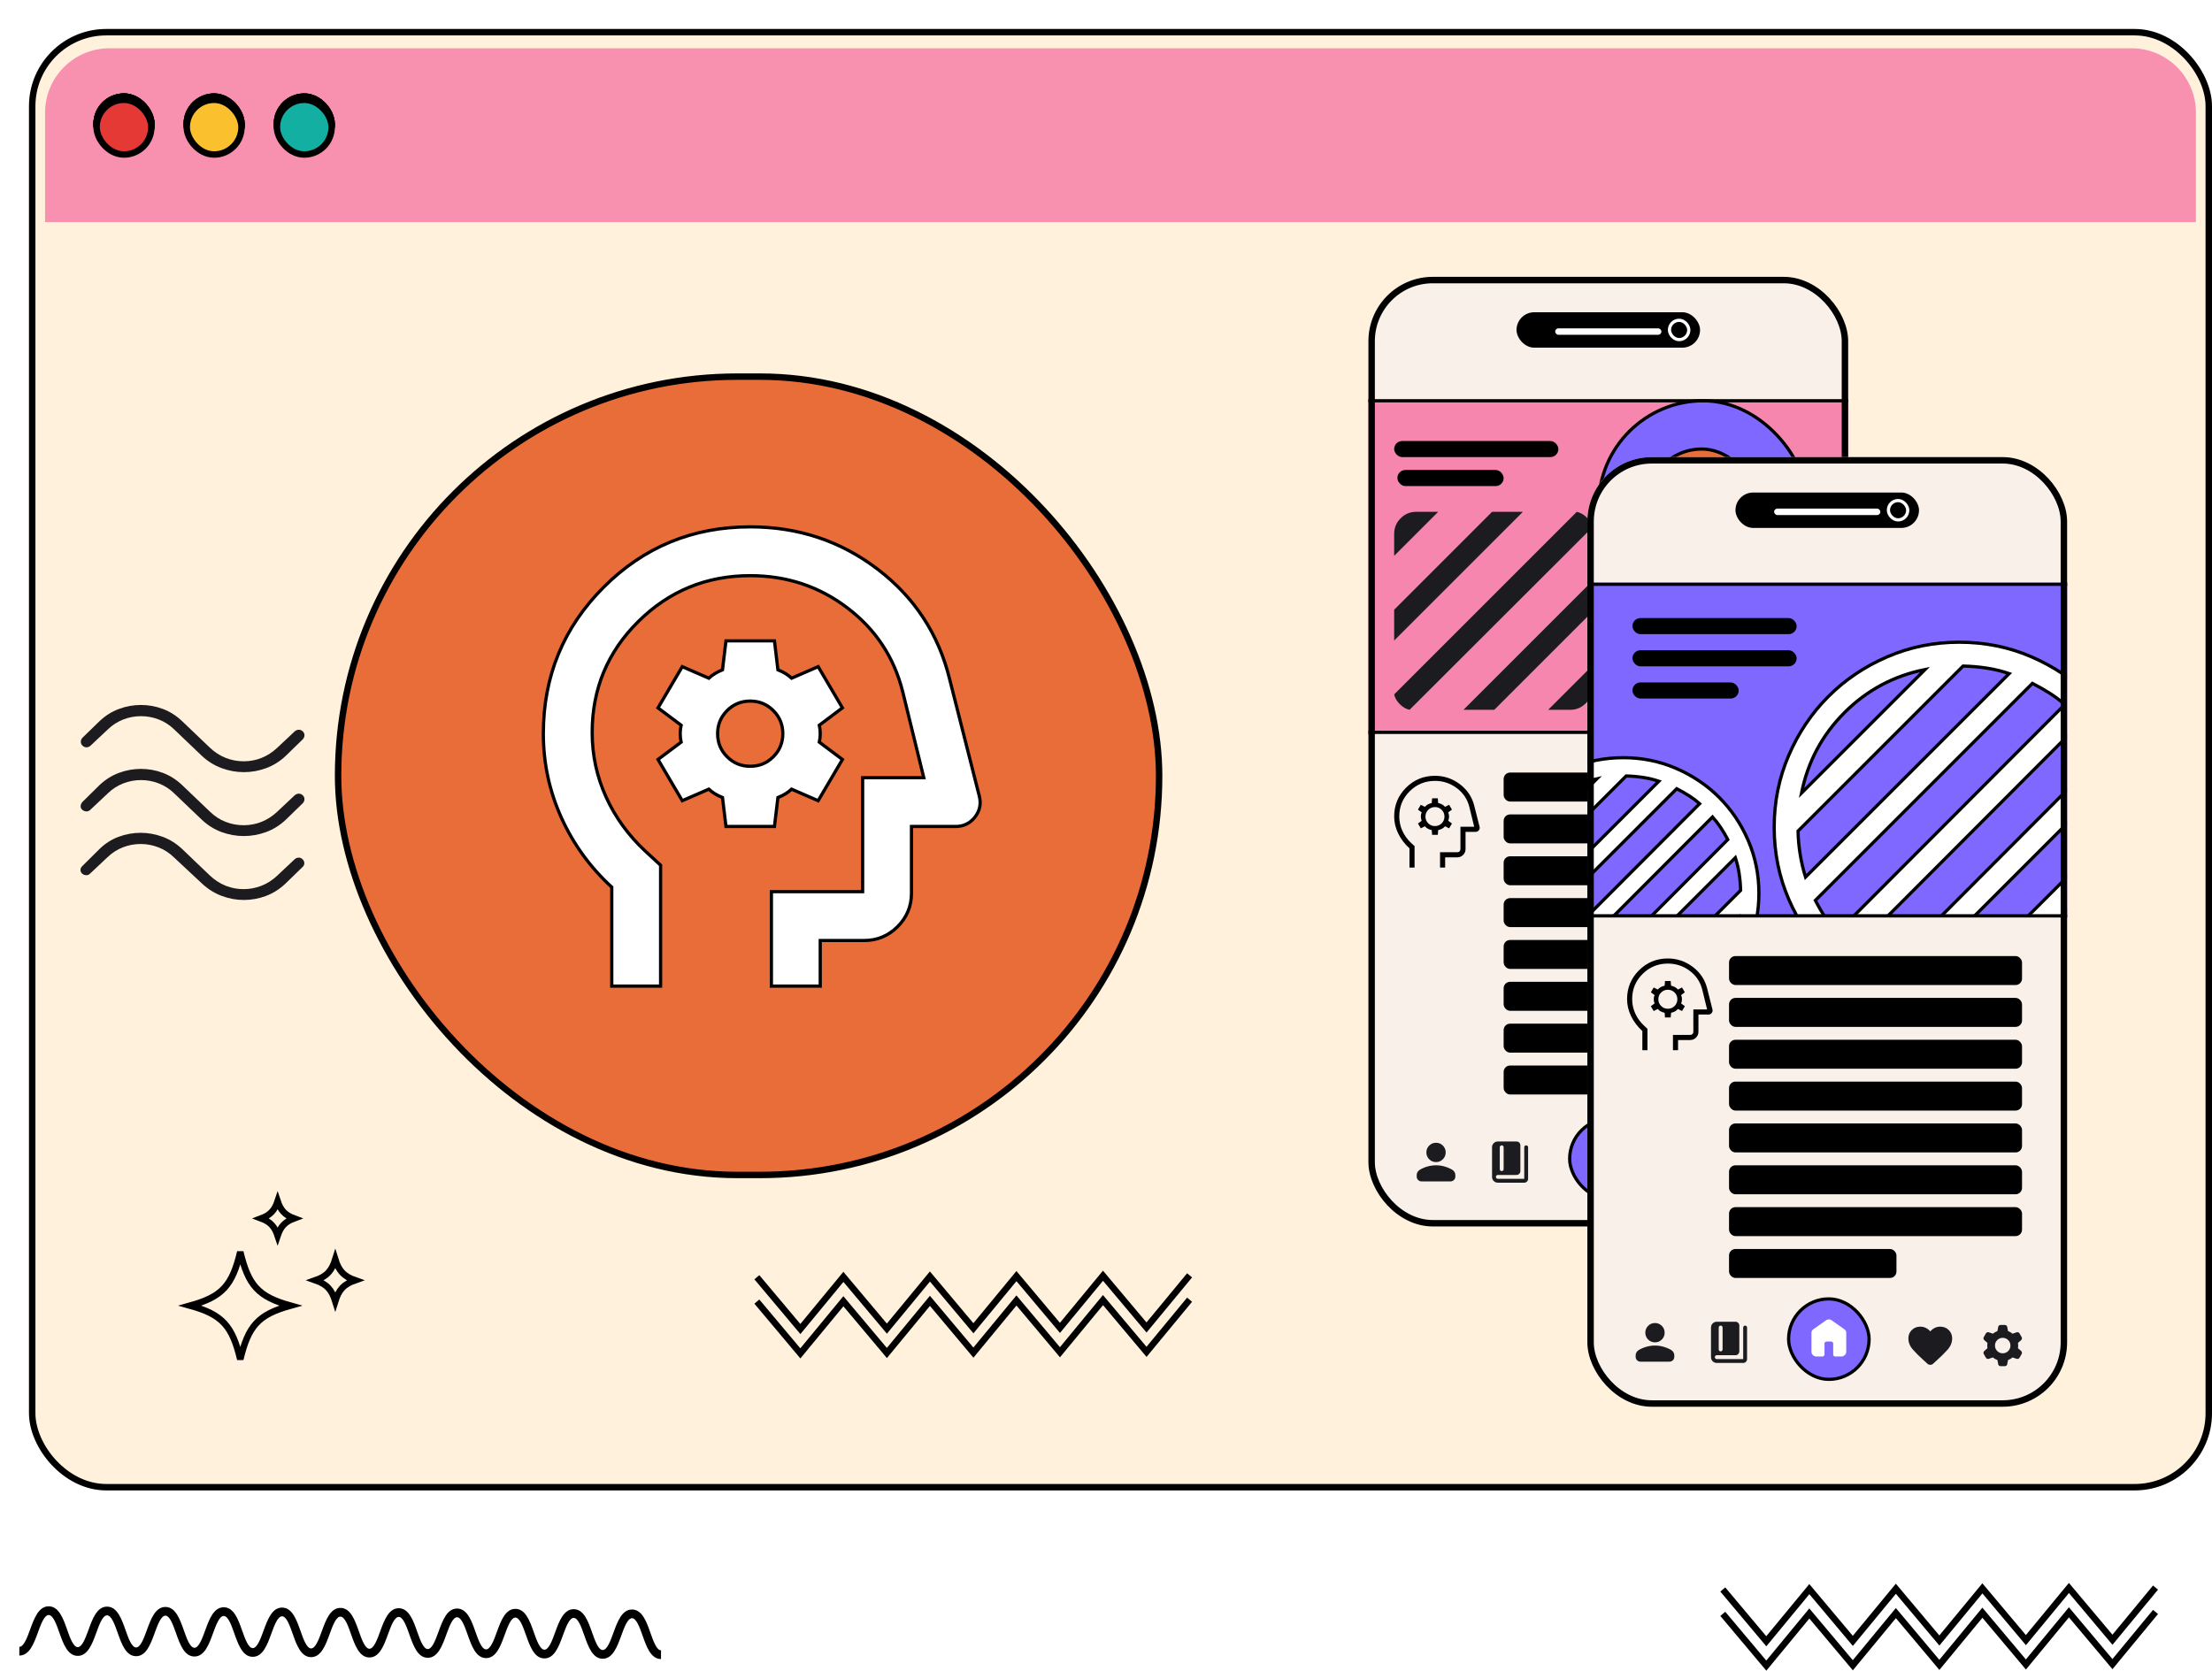 <svg width="687" height="519" viewBox="0 0 687 519" fill="none" xmlns="http://www.w3.org/2000/svg">
<path d="M15.143 499C18.297 499.017 19.649 502.847 20.843 506.225C21.745 508.781 22.768 511.679 24.145 511.687C25.521 511.695 26.572 508.808 27.5 506.262C28.725 502.896 30.115 499.082 33.268 499.1C36.424 499.117 37.775 502.945 38.967 506.324C39.869 508.881 40.892 511.778 42.268 511.785C43.644 511.793 44.695 508.908 45.621 506.362C46.847 502.996 48.236 499.183 51.391 499.198C54.544 499.216 55.896 503.045 57.087 506.425C57.988 508.981 59.011 511.876 60.385 511.884C61.76 511.891 62.811 509.007 63.737 506.461C64.963 503.096 66.351 499.281 69.505 499.298C72.659 499.315 74.009 503.145 75.201 506.523C76.104 509.079 77.127 511.977 78.503 511.984C79.877 511.991 80.928 509.105 81.855 506.559C83.08 503.194 84.469 499.379 87.623 499.397C90.777 499.414 92.129 503.243 93.321 506.621C94.223 509.18 95.245 512.075 96.621 512.084C97.996 512.091 99.047 509.205 99.975 506.659C101.2 503.294 102.588 499.479 105.743 499.496C108.896 499.514 110.247 503.343 111.439 506.722C112.34 509.278 113.363 512.174 114.737 512.182C116.112 512.189 117.163 509.303 118.089 506.757C119.315 503.393 120.703 499.578 123.857 499.595C127.011 499.612 128.363 503.442 129.555 506.821C130.456 509.376 131.479 512.275 132.853 512.282C134.228 512.289 135.279 509.403 136.205 506.857C137.431 503.493 138.819 499.677 141.975 499.695C145.127 499.71 146.477 503.541 147.668 506.919C148.571 509.476 149.592 512.373 150.967 512.381C152.341 512.388 153.391 509.503 154.317 506.957C155.543 503.591 156.932 499.776 160.087 499.793C163.239 499.811 164.589 503.64 165.78 507.02C166.683 509.576 167.703 512.471 169.079 512.48C170.452 512.487 171.503 509.601 172.428 507.056C173.653 503.689 175.041 499.876 178.196 499.893C181.349 499.91 182.7 503.74 183.891 507.119C184.792 509.674 185.813 512.572 187.187 512.578C188.561 512.586 189.612 509.701 190.539 507.155C191.763 503.789 193.152 499.974 196.307 499.992C199.46 500.008 200.812 503.84 202.003 507.218C202.905 509.774 203.927 512.67 205.303 512.679L205.289 515.385C202.135 515.369 200.784 511.539 199.591 508.161C198.691 505.605 197.668 502.707 196.293 502.698C194.919 502.693 193.868 505.577 192.94 508.124C191.716 511.489 190.327 515.303 187.173 515.287C184.02 515.268 182.669 511.44 181.48 508.061C180.577 505.504 179.556 502.609 178.183 502.6C176.808 502.593 175.757 505.479 174.831 508.023C173.605 511.39 172.217 515.205 169.064 515.187C165.912 515.17 164.56 511.341 163.368 507.962C162.468 505.406 161.447 502.509 160.072 502.502C158.697 502.494 157.647 505.381 156.72 507.925C155.495 511.291 154.105 515.105 150.953 515.089C147.8 515.072 146.448 511.24 145.257 507.862C144.356 505.306 143.335 502.409 141.96 502.401C140.585 502.395 139.535 505.281 138.608 507.827C137.383 511.191 135.993 515.006 132.84 514.989C129.687 514.972 128.336 511.142 127.144 507.764C126.241 505.207 125.219 502.311 123.844 502.303C122.469 502.296 121.419 505.181 120.492 507.726C119.267 511.093 117.877 514.908 114.724 514.889C111.569 514.872 110.219 511.044 109.027 507.664C108.125 505.108 107.103 502.211 105.729 502.204C104.353 502.196 103.303 505.083 102.376 507.628C101.151 510.995 99.761 514.808 96.608 514.791C93.453 514.774 92.101 510.944 90.909 507.566C90.008 505.009 88.985 502.112 87.609 502.105C86.235 502.098 85.184 504.982 84.257 507.529C83.032 510.894 81.643 514.708 78.488 514.691C75.335 514.675 73.983 510.844 72.791 507.466C71.889 504.91 70.867 502.014 69.491 502.005C68.117 501.998 67.067 504.884 66.14 507.43C64.915 510.795 63.525 514.61 60.372 514.592C57.219 514.575 55.868 510.746 54.676 507.368C53.773 504.811 52.752 501.914 51.377 501.907C50.001 501.898 48.951 504.785 48.024 507.33C46.799 510.697 45.409 514.51 42.255 514.494C39.1 514.475 37.748 510.647 36.556 507.267C35.653 504.711 34.631 501.816 33.255 501.807C31.879 501.8 30.828 504.684 29.901 507.232C28.676 510.596 27.287 514.411 24.132 514.394C20.977 514.377 19.624 510.547 18.432 507.169C17.529 504.613 16.507 501.715 15.128 501.708C13.752 501.699 12.7 504.586 11.772 507.134C10.545 510.498 9.156 514.312 6 514.294L6.013 511.587C7.391 511.594 8.443 508.71 9.369 506.162C10.596 502.798 11.987 498.983 15.143 499Z" fill="black"/>
<path d="M548.582 511.432L534.301 494.428L535.83 493.125L548.567 508.291L561.933 492.088L575.441 508.172L588.809 491.969L602.313 508.054L615.68 491.85L629.192 507.935L642.559 491.732L656.076 507.817L668.689 492.539L670.23 493.828L656.089 510.957L642.573 494.873L629.206 511.076L615.694 494.992L602.327 511.195L588.822 495.11L575.455 511.313L561.947 495.229L548.582 511.432Z" fill="black"/>
<path d="M548.582 519L534.301 501.996L535.83 500.693L548.567 515.86L561.933 499.656L575.441 515.74L588.809 499.537L602.313 515.622L615.68 499.419L629.192 515.504L642.559 499.3L656.076 515.385L668.689 500.107L670.23 501.397L656.089 518.526L642.573 502.441L629.206 518.644L615.694 502.56L602.327 518.763L588.822 502.679L575.455 518.882L561.947 502.797L548.582 519Z" fill="black"/>
<g filter="url(#filter0_d_6770_9924)">
<rect width="678" height="454" rx="24" fill="#FFF1DB"/>
<rect x="1" y="1" width="676" height="452" rx="23" stroke="black" stroke-width="2"/>
<path d="M5 26C5 14.954 13.954 6 25 6H653C664.046 6 673 14.954 673 26V60H5V26Z" fill="#F791AF"/>
<rect x="21" y="21" width="17" height="17" rx="8.5" fill="#E53935"/>
<rect x="21" y="21" width="17" height="17" rx="8.5" stroke="black" stroke-width="2"/>
<rect x="21" y="21" width="17" height="17" rx="8.5" fill="#E53935"/>
<rect x="21" y="21" width="17" height="17" rx="8.5" stroke="black" stroke-width="2"/>
<rect x="77" y="21" width="17" height="17" rx="8.5" fill="#12AFA2"/>
<rect x="77" y="21" width="17" height="17" rx="8.5" fill="#12AFA2"/>
<rect x="77" y="21" width="17" height="17" rx="8.5" stroke="black" stroke-width="2"/>
<rect x="49" y="21" width="17" height="17" rx="8.5" fill="#FBC02D"/>
<rect x="49" y="21" width="17" height="17" rx="8.5" stroke="black" stroke-width="2"/>
<rect x="21" y="21" width="17" height="17" rx="8.5" fill="#E53935"/>
<rect x="21" y="21" width="17" height="17" rx="8.5" stroke="black" stroke-width="2"/>
<rect x="77" y="21" width="17" height="17" rx="8.5" fill="#12AFA2"/>
<rect x="77" y="21" width="17" height="17" rx="8.5" fill="#12AFA2"/>
<rect x="77" y="21" width="17" height="17" rx="8.5" stroke="black" stroke-width="2"/>
<rect x="49" y="21" width="17" height="17" rx="8.5" fill="#FBC02D"/>
<rect x="49" y="21" width="17" height="17" rx="8.5" stroke="black" stroke-width="2"/>
<rect x="21" y="21" width="17" height="17" rx="8.5" fill="#E53935"/>
<rect x="21" y="21" width="17" height="17" rx="8.5" stroke="black" stroke-width="2"/>
<rect x="77" y="21" width="17" height="17" rx="8.5" fill="#12AFA2"/>
<rect x="77" y="21" width="17" height="17" rx="8.5" fill="#12AFA2"/>
<rect x="77" y="21" width="17" height="17" rx="8.5" stroke="black" stroke-width="2"/>
<rect x="49" y="21" width="17" height="17" rx="8.5" fill="#FBC02D"/>
<rect x="49" y="21" width="17" height="17" rx="8.5" stroke="black" stroke-width="2"/>
<rect x="21" y="22" width="17" height="17" rx="8.5" fill="#E53935"/>
<rect x="21" y="22" width="17" height="17" rx="8.5" stroke="black" stroke-width="2"/>
<rect x="77" y="22" width="17" height="17" rx="8.5" fill="#12AFA2"/>
<rect x="77" y="22" width="17" height="17" rx="8.5" fill="#12AFA2"/>
<rect x="77" y="22" width="17" height="17" rx="8.5" stroke="black" stroke-width="2"/>
<rect x="49" y="22" width="17" height="17" rx="8.5" fill="#FBC02D"/>
<rect x="49" y="22" width="17" height="17" rx="8.5" stroke="black" stroke-width="2"/>
<rect x="96" y="108" width="255" height="248" rx="124" fill="#E96D39"/>
<rect x="96" y="108" width="255" height="248" rx="124" stroke="black" stroke-width="2"/>
<mask id="mask0_6770_9924" style="mask-type:alpha" maskUnits="userSpaceOnUse" x="138" y="140" width="172" height="172">
<rect x="138.5" y="140.5" width="171" height="171" fill="white" stroke="black"/>
</mask>
<g mask="url(#mask0_6770_9924)">
<path d="M181 296.833V297.333H181.5H195.667H196.167V296.833V259.999V259.78L196.006 259.632L191.404 255.384C191.403 255.383 191.403 255.383 191.402 255.383C186.137 250.468 182.074 244.855 179.211 238.543C176.348 232.233 174.917 225.575 174.917 218.562C174.917 205 179.704 193.5 189.289 184.032C198.875 174.563 210.436 169.833 224 169.833C235.346 169.833 245.391 173.164 254.156 179.825C262.92 186.485 268.64 195.124 271.327 205.756C271.327 205.756 271.328 205.757 271.328 205.757L277.904 232.583H259.417H258.917V233.083V267.999H231.083H230.583V268.499V296.833V297.333H231.083H245.25H245.75V296.833V283.166H259.417C263.446 283.166 266.908 281.725 269.775 278.858C272.643 275.991 274.083 272.529 274.083 268.499V247.749H287.75C290.262 247.749 292.298 246.766 293.812 244.811C295.324 242.858 295.769 240.662 295.14 238.27C295.14 238.269 295.14 238.269 295.14 238.268L285.933 201.974C285.933 201.973 285.933 201.973 285.933 201.972C282.482 187.932 275.01 176.53 263.527 167.784C252.045 159.038 238.863 154.666 224 154.666C206.161 154.666 190.981 160.916 178.49 173.406C166 185.897 159.75 201.077 159.75 218.916C159.75 228.077 161.624 236.795 165.373 245.065C169.09 253.266 174.3 260.443 181 266.595V296.833ZM216.42 247.309L216.473 247.749H216.917H231.083H231.527L231.58 247.309L232.606 238.754C233.466 238.414 234.257 238.024 234.976 237.581C235.67 237.154 236.298 236.678 236.857 236.154L244.696 239.562L245.102 239.739L245.327 239.357L252.41 227.315L252.637 226.93L252.279 226.662L245.458 221.546C245.652 220.671 245.75 219.794 245.75 218.916C245.75 218.038 245.652 217.161 245.458 216.286L252.279 211.17L252.637 210.902L252.41 210.517L245.327 198.475L245.102 198.093L244.696 198.27L236.857 201.678C236.298 201.154 235.67 200.678 234.976 200.251C234.257 199.808 233.466 199.418 232.606 199.078L231.58 190.523L231.527 190.083H231.083H216.917H216.473L216.42 190.523L215.394 199.078C214.534 199.418 213.743 199.808 213.024 200.251C212.33 200.678 211.702 201.154 211.143 201.678L203.304 198.27L202.898 198.093L202.673 198.475L195.59 210.517L195.363 210.902L195.721 211.17L202.542 216.286C202.348 217.161 202.25 218.038 202.25 218.916C202.25 219.794 202.348 220.671 202.542 221.546L195.721 226.662L195.363 226.93L195.59 227.315L202.673 239.357L202.898 239.739L203.304 239.562L211.143 236.154C211.702 236.678 212.33 237.154 213.024 237.581C213.743 238.024 214.534 238.414 215.394 238.754L216.42 247.309ZM224 229.041C221.18 229.041 218.799 228.06 216.828 226.089C214.856 224.117 213.875 221.736 213.875 218.916C213.875 216.096 214.856 213.715 216.828 211.744C218.799 209.772 221.18 208.791 224 208.791C226.82 208.791 229.201 209.772 231.172 211.744C233.144 213.715 234.125 216.096 234.125 218.916C234.125 221.736 233.144 224.117 231.172 226.089C229.201 228.06 226.82 229.041 224 229.041Z" fill="white" stroke="black"/>
</g>
<g clip-path="url(#clip0_6770_9924)">
<path d="M72.135 369.505C73.509 368.994 74.591 368.362 75.443 367.434C76.229 366.577 76.779 365.51 77.226 364.169C77.674 365.51 78.224 366.577 79.009 367.433C79.861 368.362 80.942 368.994 82.315 369.505C80.941 370.017 79.86 370.648 79.008 371.577C78.222 372.433 77.671 373.501 77.224 374.842C76.777 373.501 76.227 372.434 75.441 371.577C74.59 370.648 73.508 370.017 72.135 369.505Z" stroke="black" stroke-width="2"/>
<path d="M60.69 402.11C58.279 399.481 54.935 397.958 50.053 396.597C54.935 395.235 58.279 393.713 60.69 391.084C63.03 388.532 64.407 385.025 65.629 379.925C66.851 385.025 68.229 388.532 70.569 391.084C72.98 393.713 76.324 395.235 81.206 396.597C76.324 397.958 72.98 399.481 70.569 402.11C68.229 404.662 66.851 408.168 65.629 413.268C64.407 408.168 63.03 404.662 60.69 402.11Z" stroke="black" stroke-width="2"/>
<path d="M60.69 402.11C58.279 399.481 54.935 397.958 50.053 396.597C54.935 395.235 58.279 393.713 60.69 391.084C63.03 388.532 64.407 385.025 65.629 379.925C66.851 385.025 68.229 388.532 70.569 391.084C72.98 393.713 76.324 395.235 81.206 396.597C76.324 397.958 72.98 399.481 70.569 402.11C68.229 404.662 66.851 408.168 65.629 413.268C64.407 408.168 63.03 404.662 60.69 402.11Z" stroke="black" stroke-opacity="0.2" stroke-width="2"/>
<path d="M93.015 391.155C91.998 390.046 90.684 389.315 88.975 388.717C90.684 388.12 91.998 387.388 93.015 386.279C93.963 385.245 94.606 383.931 95.131 382.238C95.656 383.931 96.299 385.245 97.247 386.279C98.264 387.388 99.578 388.12 101.287 388.717C99.578 389.315 98.264 390.046 97.247 391.155C96.299 392.19 95.656 393.503 95.131 395.197C94.606 393.503 93.963 392.19 93.015 391.155Z" stroke="black" stroke-width="2"/>
</g>
<g clip-path="url(#clip1_6770_9924)">
<rect x="416" y="77" width="149" height="295" rx="20" fill="#F9F1E9"/>
<rect x="462" y="88" width="57" height="11" rx="5.5" fill="black"/>
<rect x="509.5" y="90.5" width="6" height="6" rx="3" fill="black"/>
<rect x="509.5" y="90.5" width="6" height="6" rx="3" stroke="white"/>
<rect x="474" y="93" width="33" height="2" rx="1" fill="white"/>
<rect x="541.918" y="177.426" width="28.936" height="39.149" rx="1.277" fill="#E96D39"/>
<rect x="541.918" y="177.426" width="28.936" height="39.149" rx="1.277" stroke="black" stroke-width="0.851"/>
<rect x="544.469" y="182.533" width="23.83" height="1.702" rx="0.851" fill="black"/>
<rect x="544.469" y="186.361" width="21.277" height="1.702" rx="0.851" fill="black"/>
<path d="M553.405 194.284L555.209 199.836L555.257 199.983H555.411H561.249L556.526 203.415L556.401 203.505L556.449 203.652L558.253 209.204L553.53 205.773L553.405 205.682L553.28 205.773L548.557 209.204L550.361 203.652L550.409 203.505L550.284 203.415L545.561 199.983H551.399H551.553L551.601 199.836L553.405 194.284Z" fill="#12AFA2"/>
<path d="M553.405 194.284L555.209 199.836L555.257 199.983H555.411H561.249L556.526 203.415L556.401 203.505L556.449 203.652L558.253 209.204L553.53 205.773L553.405 205.682L553.28 205.773L548.557 209.204L550.361 203.652L550.409 203.505L550.284 203.415L545.561 199.983H551.399H551.553L551.601 199.836L553.405 194.284Z" fill="#12AFA2"/>
<path d="M553.405 194.284L555.209 199.836L555.257 199.983H555.411H561.249L556.526 203.415L556.401 203.505L556.449 203.652L558.253 209.204L553.53 205.773L553.405 205.682L553.28 205.773L548.557 209.204L550.361 203.652L550.409 203.505L550.284 203.415L545.561 199.983H551.399H551.553L551.601 199.836L553.405 194.284Z" stroke="black" stroke-width="0.426"/>
<path d="M560.851 191.731L561.652 194.196L561.699 194.343H561.854H564.445L562.349 195.866L562.224 195.957L562.272 196.104L563.072 198.569L560.976 197.046L560.851 196.955L560.726 197.046L558.629 198.569L559.43 196.104L559.478 195.957L559.353 195.866L557.256 194.343H559.848H560.002L560.05 194.196L560.851 191.731Z" fill="#12AFA2"/>
<path d="M560.851 191.731L561.652 194.196L561.699 194.343H561.854H564.445L562.349 195.866L562.224 195.957L562.272 196.104L563.072 198.569L560.976 197.046L560.851 196.955L560.726 197.046L558.629 198.569L559.43 196.104L559.478 195.957L559.353 195.866L557.256 194.343H559.848H560.002L560.05 194.196L560.851 191.731Z" fill="#12AFA2"/>
<path d="M560.851 191.731L561.652 194.196L561.699 194.343H561.854H564.445L562.349 195.866L562.224 195.957L562.272 196.104L563.072 198.569L560.976 197.046L560.851 196.955L560.726 197.046L558.629 198.569L559.43 196.104L559.478 195.957L559.353 195.866L557.256 194.343H559.848H560.002L560.05 194.196L560.851 191.731Z" stroke="black" stroke-width="0.426"/>
<g clip-path="url(#clip2_6770_9924)">
<rect x="504.039" y="177" width="29.787" height="40" rx="1.702" fill="#12AFA2"/>
<rect x="507.02" y="182.533" width="23.83" height="1.702" rx="0.851" fill="black"/>
<rect x="507.02" y="186.363" width="21.277" height="1.702" rx="0.851" fill="black"/>
<path d="M508.3 213.383L513.828 203.808L519.356 213.383H508.3Z" fill="#12AFA2" stroke="black" stroke-width="0.426"/>
<path d="M529.997 193.809L524.469 203.383L518.941 193.809L529.997 193.809Z" fill="#12AFA2" stroke="black" stroke-width="0.426"/>
</g>
<rect x="504.465" y="177.426" width="28.936" height="39.149" rx="1.277" stroke="black" stroke-width="0.851"/>
<rect x="541.918" y="236.426" width="28.936" height="39.149" rx="1.277" fill="#E96D39"/>
<rect x="541.918" y="236.426" width="28.936" height="39.149" rx="1.277" stroke="black" stroke-width="0.851"/>
<rect x="544.469" y="241.533" width="23.83" height="1.702" rx="0.851" fill="black"/>
<rect x="544.469" y="245.361" width="21.277" height="1.702" rx="0.851" fill="black"/>
<path d="M553.405 253.284L555.209 258.836L555.257 258.983H555.411H561.249L556.526 262.415L556.401 262.505L556.449 262.652L558.253 268.204L553.53 264.773L553.405 264.682L553.28 264.773L548.557 268.204L550.361 262.652L550.409 262.505L550.284 262.415L545.561 258.983H551.399H551.553L551.601 258.836L553.405 253.284Z" fill="#12AFA2"/>
<path d="M553.405 253.284L555.209 258.836L555.257 258.983H555.411H561.249L556.526 262.415L556.401 262.505L556.449 262.652L558.253 268.204L553.53 264.773L553.405 264.682L553.28 264.773L548.557 268.204L550.361 262.652L550.409 262.505L550.284 262.415L545.561 258.983H551.399H551.553L551.601 258.836L553.405 253.284Z" fill="#12AFA2"/>
<path d="M553.405 253.284L555.209 258.836L555.257 258.983H555.411H561.249L556.526 262.415L556.401 262.505L556.449 262.652L558.253 268.204L553.53 264.773L553.405 264.682L553.28 264.773L548.557 268.204L550.361 262.652L550.409 262.505L550.284 262.415L545.561 258.983H551.399H551.553L551.601 258.836L553.405 253.284Z" stroke="black" stroke-width="0.426"/>
<path d="M560.851 250.731L561.652 253.196L561.699 253.343H561.854H564.445L562.349 254.866L562.224 254.957L562.272 255.104L563.072 257.569L560.976 256.046L560.851 255.955L560.726 256.046L558.629 257.569L559.43 255.104L559.478 254.957L559.353 254.866L557.256 253.343H559.848H560.002L560.05 253.196L560.851 250.731Z" fill="#12AFA2"/>
<path d="M560.851 250.731L561.652 253.196L561.699 253.343H561.854H564.445L562.349 254.866L562.224 254.957L562.272 255.104L563.072 257.569L560.976 256.046L560.851 255.955L560.726 256.046L558.629 257.569L559.43 255.104L559.478 254.957L559.353 254.866L557.256 253.343H559.848H560.002L560.05 253.196L560.851 250.731Z" fill="#12AFA2"/>
<path d="M560.851 250.731L561.652 253.196L561.699 253.343H561.854H564.445L562.349 254.866L562.224 254.957L562.272 255.104L563.072 257.569L560.976 256.046L560.851 255.955L560.726 256.046L558.629 257.569L559.43 255.104L559.478 254.957L559.353 254.866L557.256 253.343H559.848H560.002L560.05 253.196L560.851 250.731Z" stroke="black" stroke-width="0.426"/>
<g clip-path="url(#clip3_6770_9924)">
<rect x="504.039" y="236" width="29.787" height="40" rx="1.702" fill="#F9B1BC"/>
<rect x="507.02" y="241.533" width="23.83" height="1.702" rx="0.851" fill="black"/>
<rect x="507.02" y="245.363" width="21.277" height="1.702" rx="0.851" fill="black"/>
<path d="M508.3 272.383L513.828 262.808L519.356 272.383H508.3Z" fill="#12AFA2" stroke="black" stroke-width="0.426"/>
<path d="M529.997 252.809L524.469 262.383L518.941 252.809L529.997 252.809Z" fill="#12AFA2" stroke="black" stroke-width="0.426"/>
</g>
<rect x="504.465" y="236.426" width="28.936" height="39.149" rx="1.277" stroke="black" stroke-width="0.851"/>
<rect x="541.918" y="295.426" width="28.936" height="39.149" rx="1.277" fill="#12AFA2"/>
<rect x="541.918" y="295.426" width="28.936" height="39.149" rx="1.277" stroke="black" stroke-width="0.851"/>
<rect x="544.469" y="300.533" width="23.83" height="1.702" rx="0.851" fill="black"/>
<rect x="544.469" y="304.361" width="21.277" height="1.702" rx="0.851" fill="black"/>
<path d="M553.405 312.284L555.209 317.836L555.257 317.983H555.411H561.249L556.526 321.415L556.401 321.505L556.449 321.652L558.253 327.204L553.53 323.773L553.405 323.682L553.28 323.773L548.557 327.204L550.361 321.652L550.409 321.505L550.284 321.415L545.561 317.983H551.399H551.553L551.601 317.836L553.405 312.284Z" fill="#12AFA2"/>
<path d="M553.405 312.284L555.209 317.836L555.257 317.983H555.411H561.249L556.526 321.415L556.401 321.505L556.449 321.652L558.253 327.204L553.53 323.773L553.405 323.682L553.28 323.773L548.557 327.204L550.361 321.652L550.409 321.505L550.284 321.415L545.561 317.983H551.399H551.553L551.601 317.836L553.405 312.284Z" fill="#12AFA2"/>
<path d="M553.405 312.284L555.209 317.836L555.257 317.983H555.411H561.249L556.526 321.415L556.401 321.505L556.449 321.652L558.253 327.204L553.53 323.773L553.405 323.682L553.28 323.773L548.557 327.204L550.361 321.652L550.409 321.505L550.284 321.415L545.561 317.983H551.399H551.553L551.601 317.836L553.405 312.284Z" stroke="black" stroke-width="0.426"/>
<path d="M560.851 309.731L561.652 312.196L561.699 312.343H561.854H564.445L562.349 313.866L562.224 313.957L562.272 314.104L563.072 316.569L560.976 315.046L560.851 314.955L560.726 315.046L558.629 316.569L559.43 314.104L559.478 313.957L559.353 313.866L557.256 312.343H559.848H560.002L560.05 312.196L560.851 309.731Z" fill="#12AFA2"/>
<path d="M560.851 309.731L561.652 312.196L561.699 312.343H561.854H564.445L562.349 313.866L562.224 313.957L562.272 314.104L563.072 316.569L560.976 315.046L560.851 314.955L560.726 315.046L558.629 316.569L559.43 314.104L559.478 313.957L559.353 313.866L557.256 312.343H559.848H560.002L560.05 312.196L560.851 309.731Z" fill="#12AFA2"/>
<path d="M560.851 309.731L561.652 312.196L561.699 312.343H561.854H564.445L562.349 313.866L562.224 313.957L562.272 314.104L563.072 316.569L560.976 315.046L560.851 314.955L560.726 315.046L558.629 316.569L559.43 314.104L559.478 313.957L559.353 313.866L557.256 312.343H559.848H560.002L560.05 312.196L560.851 309.731Z" stroke="black" stroke-width="0.426"/>
<g clip-path="url(#clip4_6770_9924)">
<rect x="504.039" y="295" width="29.787" height="40" rx="1.702" fill="#F9B1BC"/>
<rect x="507.02" y="300.533" width="23.83" height="1.702" rx="0.851" fill="black"/>
<rect x="507.02" y="304.363" width="21.277" height="1.702" rx="0.851" fill="black"/>
<path d="M508.3 331.383L513.828 321.808L519.356 331.383H508.3Z" fill="#12AFA2" stroke="black" stroke-width="0.426"/>
<path d="M529.997 311.809L524.469 321.383L518.941 311.809L529.997 311.809Z" fill="#12AFA2" stroke="black" stroke-width="0.426"/>
</g>
<rect x="504.465" y="295.426" width="28.936" height="39.149" rx="1.277" stroke="black" stroke-width="0.851"/>
<rect x="478.5" y="338.5" width="25" height="25" rx="12.5" fill="black"/>
<rect x="478.5" y="338.5" width="25" height="25" rx="12.5" fill="black"/>
<rect x="478.5" y="338.5" width="25" height="25" rx="12.5" fill="black"/>
<rect x="478.5" y="338.5" width="25" height="25" rx="12.5" fill="#7F68FF"/>
<rect x="478.5" y="338.5" width="25" height="25" rx="12.5" stroke="black"/>
<mask id="mask1_6770_9924" style="mask-type:alpha" maskUnits="userSpaceOnUse" x="482" y="342" width="18" height="17">
<rect x="482" y="342" width="18" height="16.941" fill="white"/>
</mask>
<g mask="url(#mask1_6770_9924)">
<path d="M485.602 354.918V348.989C485.602 348.791 485.648 348.603 485.742 348.425C485.836 348.248 485.97 348.095 486.145 347.965L490.195 345.106C490.445 344.942 490.714 344.859 491.002 344.859C491.289 344.859 491.558 344.942 491.808 345.106L495.858 347.965C496.033 348.095 496.167 348.248 496.261 348.425C496.355 348.603 496.402 348.791 496.402 348.989V354.918C496.402 355.326 496.247 355.675 495.939 355.965C495.631 356.255 495.26 356.401 494.827 356.401H493.027C492.835 356.401 492.675 356.34 492.546 356.218C492.416 356.096 492.352 355.945 492.352 355.765V352.377C492.352 352.197 492.287 352.046 492.158 351.924C492.029 351.803 491.869 351.742 491.678 351.742H490.331C490.141 351.742 489.98 351.803 489.848 351.924C489.717 352.046 489.652 352.197 489.652 352.377V355.765C489.652 355.945 489.587 356.096 489.458 356.218C489.328 356.34 489.168 356.401 488.977 356.401H487.177C486.743 356.401 486.373 356.255 486.064 355.965C485.756 355.675 485.602 355.326 485.602 354.918Z" fill="white"/>
</g>
<g clip-path="url(#clip5_6770_9924)">
<rect x="407" y="115" width="159" height="104" fill="#F686AD"/>
<rect x="487" y="115" width="66" height="66" rx="33" fill="#F791AF"/>
<rect x="487.5" y="115.5" width="65" height="65" rx="32.5" fill="#7F68FF"/>
<rect x="487.5" y="115.5" width="65" height="65" rx="32.5" stroke="black"/>
<rect x="502.5" y="130.5" width="34" height="34" rx="17" fill="#E96D39"/>
<rect x="502.5" y="130.5" width="34" height="34" rx="17" stroke="black"/>
<rect x="508.5" y="136.5" width="22" height="22" rx="11" fill="#7F68FF"/>
<rect x="508.5" y="136.5" width="22" height="22" rx="11" stroke="black"/>
<rect x="424" y="128" width="51" height="5" rx="2.5" fill="black"/>
<rect x="425" y="137" width="33" height="5" rx="2.5" fill="black"/>
<mask id="mask2_6770_9924" style="mask-type:alpha" maskUnits="userSpaceOnUse" x="414" y="147" width="82" height="82">
<path d="M414 147H496V229H414V147Z" fill="#D9D9D9"/>
</mask>
<g mask="url(#mask2_6770_9924)">
<path d="M428.783 211.5C427.701 211.272 426.691 210.689 425.751 209.749C424.811 208.809 424.228 207.799 424 206.717L480.717 150C481.913 150.285 482.938 150.868 483.792 151.751C484.646 152.634 485.244 153.644 485.585 154.783L428.783 211.5ZM424 189.975V180.408L454.408 150H463.975L424 189.975ZM424 163.667V156.833C424 154.954 424.669 153.345 426.007 152.007C427.345 150.669 428.954 150 430.833 150H437.667L424 163.667ZM471.833 211.5L485.5 197.833V204.667C485.5 206.546 484.831 208.155 483.493 209.493C482.155 210.831 480.546 211.5 478.667 211.5H471.833ZM445.525 211.5L485.5 171.525V181.092L455.092 211.5H445.525Z" fill="#1C1B1F"/>
</g>
</g>
<rect x="407.5" y="115.5" width="158" height="103" stroke="black"/>
<rect x="545.5" y="219.5" width="20" height="7" rx="3.5" fill="#12AFA2"/>
<rect x="545.5" y="219.5" width="20" height="7" rx="3.5" stroke="black"/>
<rect x="509.5" y="220.5" width="20" height="7" rx="3.5" fill="#12AFA2"/>
<rect x="509.5" y="220.5" width="20" height="7" rx="3.5" stroke="black"/>
<rect x="546.5" y="279.5" width="20" height="7" rx="3.5" fill="#12AFA2"/>
<rect x="546.5" y="279.5" width="20" height="7" rx="3.5" stroke="black"/>
<rect x="510.5" y="280.5" width="20" height="7" rx="3.5" fill="#12AFA2"/>
<rect x="510.5" y="280.5" width="20" height="7" rx="3.5" stroke="black"/>
<mask id="mask3_6770_9924" style="mask-type:alpha" maskUnits="userSpaceOnUse" x="452" y="344" width="16" height="16">
<rect x="452" y="344" width="16" height="16" fill="#D9D9D9"/>
</mask>
<g mask="url(#mask3_6770_9924)">
<path d="M457.395 354.8C457.564 354.8 457.707 354.742 457.823 354.627C457.94 354.512 457.998 354.37 457.998 354.2V347.4C457.998 347.23 457.941 347.087 457.827 346.972C457.713 346.857 457.571 346.8 457.402 346.8C457.233 346.8 457.09 346.857 456.973 346.972C456.857 347.087 456.798 347.23 456.798 347.4V354.2C456.798 354.37 456.856 354.512 456.97 354.627C457.084 354.742 457.226 354.8 457.395 354.8ZM456.198 358.4C455.698 358.4 455.273 358.225 454.923 357.875C454.573 357.525 454.398 357.1 454.398 356.6V347.4C454.398 346.9 454.573 346.475 454.923 346.125C455.273 345.775 455.698 345.6 456.198 345.6H461.998C462.328 345.6 462.611 345.717 462.846 345.952C463.081 346.187 463.198 346.47 463.198 346.8V354.8C463.198 355.13 463.081 355.412 462.846 355.647C462.611 355.882 462.328 356 461.998 356H456.198C456.028 356 455.886 356.057 455.771 356.171C455.656 356.285 455.598 356.427 455.598 356.596C455.598 356.765 455.656 356.908 455.771 357.025C455.886 357.141 456.028 357.2 456.198 357.2H464.398V347.4C464.398 347.23 464.456 347.087 464.57 346.972C464.684 346.857 464.826 346.8 464.995 346.8C465.164 346.8 465.307 346.857 465.423 346.972C465.54 347.087 465.598 347.23 465.598 347.4V357.2C465.598 357.53 465.481 357.812 465.246 358.047C465.011 358.282 464.728 358.4 464.398 358.4H456.198Z" fill="#1C1B1F"/>
</g>
<mask id="mask4_6770_9924" style="mask-type:alpha" maskUnits="userSpaceOnUse" x="514" y="345" width="17" height="17">
<rect x="514" y="345" width="17" height="17" fill="#D9D9D9"/>
</mask>
<g mask="url(#mask4_6770_9924)">
<path d="M522.499 358.99C522.346 358.99 522.195 358.963 522.048 358.91C521.9 358.857 521.761 358.771 521.632 358.653L520.587 357.697C519.3 356.552 518.164 355.433 517.178 354.341C516.192 353.249 515.699 352.06 515.699 350.773C515.699 349.734 516.053 348.866 516.762 348.17C517.47 347.473 518.35 347.125 519.4 347.125C520.002 347.125 520.572 347.252 521.109 347.506C521.646 347.76 522.11 348.123 522.499 348.595C522.912 348.123 523.382 347.76 523.907 347.506C524.432 347.252 524.996 347.125 525.598 347.125C526.649 347.125 527.528 347.473 528.237 348.17C528.945 348.866 529.299 349.734 529.299 350.773C529.299 352.06 528.806 353.249 527.821 354.341C526.835 355.433 525.699 356.552 524.412 357.697L523.367 358.653C523.237 358.771 523.098 358.857 522.951 358.91C522.803 358.963 522.653 358.99 522.499 358.99Z" fill="#1C1B1F"/>
</g>
<mask id="mask5_6770_9924" style="mask-type:alpha" maskUnits="userSpaceOnUse" x="537" y="345" width="16" height="16">
<rect x="537" y="345" width="16" height="16" fill="#D9D9D9"/>
</mask>
<g mask="url(#mask5_6770_9924)">
<path d="M544.333 359.4C544.144 359.4 543.983 359.344 543.85 359.233C543.717 359.122 543.633 358.977 543.6 358.8L543.35 357.5C543.094 357.4 542.847 357.283 542.608 357.15C542.369 357.016 542.144 356.861 541.933 356.683L540.683 357.116C540.517 357.172 540.347 357.169 540.175 357.108C540.003 357.047 539.872 356.938 539.783 356.783L539.117 355.616C539.028 355.461 539 355.297 539.033 355.125C539.067 354.952 539.15 354.805 539.283 354.683L540.267 353.816C540.244 353.683 540.228 353.55 540.217 353.416C540.205 353.283 540.2 353.144 540.2 353C540.2 352.855 540.205 352.716 540.217 352.583C540.228 352.45 540.244 352.316 540.267 352.183L539.283 351.316C539.15 351.194 539.067 351.047 539.033 350.875C539 350.702 539.028 350.538 539.117 350.383L539.783 349.216C539.872 349.061 540.003 348.952 540.175 348.891C540.347 348.83 540.517 348.827 540.683 348.883L541.933 349.316C542.144 349.138 542.369 348.983 542.608 348.85C542.847 348.716 543.094 348.6 543.35 348.5L543.6 347.2C543.633 347.022 543.717 346.877 543.85 346.766C543.983 346.655 544.144 346.6 544.333 346.6H545.667C545.855 346.6 546.017 346.655 546.15 346.766C546.283 346.877 546.367 347.022 546.4 347.2L546.65 348.5C546.905 348.6 547.153 348.716 547.392 348.85C547.63 348.983 547.855 349.138 548.067 349.316L549.317 348.883C549.483 348.827 549.653 348.83 549.825 348.891C549.997 348.952 550.128 349.061 550.217 349.216L550.883 350.383C550.972 350.538 551 350.702 550.967 350.875C550.933 351.047 550.85 351.194 550.717 351.316L549.733 352.183C549.755 352.316 549.772 352.45 549.783 352.583C549.794 352.716 549.8 352.855 549.8 353C549.8 353.144 549.794 353.283 549.783 353.416C549.772 353.55 549.755 353.683 549.733 353.816L550.717 354.683C550.85 354.805 550.933 354.952 550.967 355.125C551 355.297 550.972 355.461 550.883 355.616L550.217 356.783C550.128 356.938 549.997 357.047 549.825 357.108C549.653 357.169 549.483 357.172 549.317 357.116L548.067 356.683C547.855 356.861 547.63 357.016 547.392 357.15C547.153 357.283 546.905 357.4 546.65 357.5L546.4 358.8C546.367 358.977 546.283 359.122 546.15 359.233C546.017 359.344 545.855 359.4 545.667 359.4H544.333ZM545 355.4C545.667 355.4 546.233 355.166 546.7 354.7C547.167 354.233 547.4 353.666 547.4 353C547.4 352.333 547.167 351.766 546.7 351.3C546.233 350.833 545.667 350.6 545 350.6C544.333 350.6 543.767 350.833 543.3 351.3C542.833 351.766 542.6 352.333 542.6 353C542.6 353.666 542.833 354.233 543.3 354.7C543.767 355.166 544.333 355.4 545 355.4Z" fill="#1C1B1F"/>
</g>
<mask id="mask6_6770_9924" style="mask-type:alpha" maskUnits="userSpaceOnUse" x="427" y="342" width="20" height="20">
<rect x="427" y="342" width="20" height="20" fill="#D9D9D9"/>
</mask>
<g mask="url(#mask6_6770_9924)">
<path d="M437 352C436.167 352 435.458 351.708 434.875 351.125C434.292 350.542 434 349.833 434 349C434 348.167 434.292 347.458 434.875 346.875C435.458 346.292 436.167 346 437 346C437.833 346 438.542 346.292 439.125 346.875C439.708 347.458 440 348.167 440 349C440 349.833 439.708 350.542 439.125 351.125C438.542 351.708 437.833 352 437 352ZM431 356.5V356C431 355.681 431.087 355.378 431.26 355.094C431.434 354.809 431.674 354.569 431.979 354.375C432.743 353.931 433.552 353.59 434.406 353.354C435.26 353.118 436.125 353 437 353C437.875 353 438.74 353.118 439.594 353.354C440.448 353.59 441.257 353.931 442.021 354.375C442.326 354.556 442.566 354.792 442.74 355.083C442.913 355.375 443 355.681 443 356V356.5C443 356.917 442.854 357.271 442.562 357.562C442.271 357.854 441.917 358 441.5 358H432.5C432.083 358 431.729 357.854 431.438 357.562C431.146 357.271 431 356.917 431 356.5Z" fill="#1C1B1F"/>
</g>
<path d="M428.75 260.5V254.544C427.246 253.172 426.078 251.63 425.247 249.917C424.416 248.205 424 246.448 424 244.645C424 241.132 425.231 238.147 427.694 235.688C430.157 233.229 433.148 232 436.667 232C439.519 232 442.096 232.868 444.399 234.605C446.702 236.342 448.196 238.584 448.88 241.333L450.521 247.831C450.627 248.232 450.551 248.597 450.296 248.925C450.04 249.253 449.699 249.417 449.272 249.417H446.167V254.775C446.167 255.479 445.916 256.081 445.415 256.582C444.915 257.083 444.312 257.333 443.609 257.333H439.833V260.5H438.25V255.75H443.609C443.893 255.75 444.127 255.659 444.309 255.476C444.492 255.293 444.583 255.06 444.583 254.775V247.833H448.858L447.354 241.698C446.747 239.276 445.444 237.318 443.445 235.825C441.445 234.33 439.186 233.583 436.667 233.583C433.606 233.583 430.993 234.655 428.829 236.798C426.665 238.942 425.583 241.548 425.583 244.618C425.583 246.196 425.907 247.695 426.553 249.115C427.2 250.536 428.117 251.799 429.304 252.903L430.333 253.85V260.5H428.75ZM435.784 250.33H437.55L437.665 248.868C438.079 248.789 438.474 248.651 438.848 248.454C439.223 248.258 439.537 248.002 439.791 247.687L441.064 248.327L441.946 246.822L440.789 245.97C440.964 245.535 441.051 245.101 441.051 244.667C441.051 244.232 440.964 243.798 440.789 243.364L441.946 242.511L441.064 241.007L439.791 241.646C439.537 241.332 439.223 241.076 438.848 240.879C438.474 240.682 438.079 240.544 437.665 240.465L437.55 239.003H435.784L435.668 240.465C435.254 240.544 434.86 240.682 434.485 240.879C434.11 241.076 433.796 241.332 433.543 241.646L432.27 241.007L431.387 242.511L432.544 243.364C432.369 243.798 432.282 244.232 432.282 244.667C432.282 245.101 432.369 245.535 432.544 245.97L431.387 246.822L432.27 248.327L433.543 247.687C433.796 248.002 434.11 248.258 434.485 248.454C434.86 248.651 435.254 248.789 435.668 248.868L435.784 250.33ZM436.665 247.62C435.844 247.62 435.147 247.333 434.573 246.758C434 246.184 433.713 245.486 433.713 244.665C433.713 243.844 434 243.147 434.575 242.574C435.15 242 435.848 241.713 436.669 241.713C437.489 241.713 438.186 242 438.76 242.575C439.334 243.15 439.62 243.848 439.62 244.669C439.62 245.489 439.333 246.186 438.758 246.76C438.184 247.334 437.486 247.62 436.665 247.62Z" fill="black"/>
<rect x="458" y="231" width="91" height="9" rx="2" fill="black"/>
<rect x="458" y="283" width="91" height="9" rx="2" fill="black"/>
<rect x="458" y="296" width="91" height="9" rx="2" fill="black"/>
<rect x="458" y="309" width="91" height="9" rx="2" fill="black"/>
<rect x="458" y="322" width="52" height="9" rx="2" fill="black"/>
<rect x="458" y="244" width="91" height="9" rx="2" fill="black"/>
<rect x="458" y="270" width="91" height="9" rx="2" fill="black"/>
<rect x="458" y="257" width="91" height="9" rx="2" fill="black"/>
</g>
<rect x="417" y="78" width="147" height="293" rx="19" stroke="black" stroke-width="2"/>
<g clip-path="url(#clip6_6770_9924)">
<rect x="484" y="133" width="149" height="295" rx="20" fill="#F9F1E9"/>
<rect x="530" y="144" width="57" height="11" rx="5.5" fill="black"/>
<rect x="577.5" y="146.5" width="6" height="6" rx="3" fill="black"/>
<rect x="577.5" y="146.5" width="6" height="6" rx="3" stroke="white"/>
<rect x="542" y="149" width="33" height="2" rx="1" fill="white"/>
<rect x="546.5" y="394.5" width="25" height="25" rx="12.5" fill="black"/>
<rect x="546.5" y="394.5" width="25" height="25" rx="12.5" fill="black"/>
<rect x="546.5" y="394.5" width="25" height="25" rx="12.5" fill="black"/>
<rect x="546.5" y="394.5" width="25" height="25" rx="12.5" fill="#7F68FF"/>
<rect x="546.5" y="394.5" width="25" height="25" rx="12.5" stroke="black"/>
<mask id="mask7_6770_9924" style="mask-type:alpha" maskUnits="userSpaceOnUse" x="550" y="398" width="18" height="17">
<rect x="550" y="398" width="18" height="16.941" fill="white"/>
</mask>
<g mask="url(#mask7_6770_9924)">
<path d="M553.602 410.918V404.989C553.602 404.791 553.648 404.603 553.742 404.425C553.836 404.248 553.97 404.095 554.145 403.965L558.195 401.106C558.445 400.942 558.714 400.859 559.002 400.859C559.289 400.859 559.558 400.942 559.808 401.106L563.858 403.965C564.033 404.095 564.167 404.248 564.261 404.425C564.355 404.603 564.402 404.791 564.402 404.989V410.918C564.402 411.326 564.247 411.675 563.939 411.965C563.631 412.255 563.26 412.401 562.827 412.401H561.027C560.835 412.401 560.675 412.34 560.546 412.218C560.416 412.096 560.352 411.945 560.352 411.765V408.377C560.352 408.197 560.287 408.046 560.158 407.924C560.029 407.803 559.869 407.742 559.678 407.742H558.331C558.141 407.742 557.98 407.803 557.848 407.924C557.717 408.046 557.652 408.197 557.652 408.377V411.765C557.652 411.945 557.587 412.096 557.458 412.218C557.328 412.34 557.168 412.401 556.977 412.401H555.177C554.743 412.401 554.373 412.255 554.064 411.965C553.756 411.675 553.602 411.326 553.602 410.918Z" fill="white"/>
</g>
<g clip-path="url(#clip7_6770_9924)">
<rect x="475" y="172" width="159" height="104" fill="#7F68FF"/>
<rect x="498" y="193" width="51" height="5" rx="2.5" fill="black"/>
<rect x="498" y="183" width="51" height="5" rx="2.5" fill="black"/>
<rect x="498" y="203" width="33" height="5" rx="2.5" fill="black"/>
<mask id="mask8_6770_9924" style="mask-type:alpha" maskUnits="userSpaceOnUse" x="523" y="171" width="154" height="154">
<rect x="523.5" y="171.5" width="153" height="153" fill="#D9D9D9" stroke="black"/>
</mask>
<g mask="url(#mask8_6770_9924)">
<path d="M577.122 300.959L577.122 300.959C584.121 303.987 591.59 305.5 599.523 305.5C607.457 305.5 614.926 303.987 621.925 300.959L621.925 300.959C628.914 297.934 635.001 293.833 640.179 288.656L640.179 288.656C645.357 283.477 649.458 277.391 652.482 270.402L652.483 270.402C655.511 263.402 657.023 255.934 657.023 248C657.023 240.066 655.511 232.598 652.483 225.598L652.482 225.598C649.458 218.609 645.357 212.523 640.179 207.344L640.179 207.344C635.001 202.167 628.914 198.066 621.925 195.041L621.925 195.041C614.926 192.013 607.457 190.5 599.523 190.5C591.59 190.5 584.121 192.013 577.122 195.041L577.122 195.041C570.132 198.066 564.046 202.167 558.868 207.344L558.868 207.344C553.69 212.523 549.589 218.609 546.564 225.598L546.564 225.598C543.536 232.598 542.023 240.066 542.023 248C542.023 255.934 543.536 263.402 546.564 270.402L546.564 270.402C549.589 277.391 553.69 283.477 558.868 288.656L558.868 288.656C564.046 293.833 570.132 297.934 577.122 300.959ZM635.093 283.569C627.968 290.695 619.502 295.19 609.681 297.06L648.584 258.157C646.713 267.978 642.218 276.445 635.093 283.569L635.093 283.569ZM588.873 198.994L550.518 237.35C552.458 227.645 556.909 219.317 563.875 212.352L563.875 212.352C570.84 205.386 579.169 200.934 588.873 198.994ZM608.324 198.595L608.324 198.595C610.633 198.962 612.859 199.515 615.004 200.254L551.759 263.463C551.084 261.322 550.551 259.099 550.16 256.796L550.16 256.796C549.733 254.282 549.491 251.739 549.434 249.166L600.689 197.91C603.264 197.967 605.809 198.195 608.324 198.595ZM557.947 276.086L557.947 276.086C556.819 274.369 555.775 272.575 554.814 270.702L622.225 203.291C624.101 204.251 625.897 205.276 627.616 206.366C629.273 207.417 630.823 208.586 632.267 209.873L561.551 280.746C560.238 279.3 559.036 277.746 557.947 276.086ZM648.928 239.199L648.928 239.199C649.329 241.714 649.557 244.259 649.613 246.834L598.358 298.09C595.783 298.033 593.238 297.805 590.723 297.405L590.723 297.405C588.414 297.038 586.188 296.485 584.042 295.746L647.269 232.519C648.009 234.664 648.562 236.891 648.928 239.199ZM566.78 286.127L637.493 215.257C638.786 216.701 639.977 218.234 641.067 219.858C642.192 221.534 643.235 223.307 644.196 225.177L576.821 292.709C574.946 291.749 573.149 290.724 571.431 289.634C569.774 288.583 568.224 287.414 566.78 286.127Z" fill="white" stroke="black"/>
</g>
<mask id="mask9_6770_9924" style="mask-type:alpha" maskUnits="userSpaceOnUse" x="439" y="212" width="113" height="113">
<rect x="439.5" y="212.5" width="112" height="112" fill="#D9D9D9" stroke="black"/>
</mask>
<g mask="url(#mask9_6770_9924)">
<path d="M478.74 307.298L478.74 307.298C483.869 309.517 489.341 310.625 495.152 310.625C500.964 310.625 506.436 309.517 511.565 307.298L511.565 307.298C516.684 305.082 521.143 302.078 524.937 298.285L524.937 298.285C528.731 294.491 531.735 290.032 533.95 284.913L533.95 284.913C536.169 279.784 537.277 274.311 537.277 268.5C537.277 262.689 536.169 257.216 533.95 252.087L533.95 252.087C531.735 246.968 528.731 242.509 524.937 238.715L524.937 238.715C521.143 234.922 516.684 231.918 511.565 229.702L511.565 229.702C506.436 227.483 500.964 226.375 495.152 226.375C489.341 226.375 483.869 227.483 478.74 229.702L478.74 229.702C473.621 231.918 469.162 234.922 465.368 238.715L465.368 238.715C461.574 242.509 458.57 246.968 456.355 252.087L456.355 252.087C454.136 257.216 453.027 262.689 453.027 268.5C453.027 274.311 454.136 279.784 456.355 284.913L456.355 284.913C458.57 290.032 461.574 294.491 465.368 298.285L465.368 298.285C469.162 302.078 473.621 305.082 478.74 307.298ZM521.032 294.379C515.953 299.459 509.939 302.7 502.978 304.109L530.762 276.326C529.352 283.287 526.111 289.301 521.032 294.379L521.032 294.379ZM469.215 242.563L469.215 242.563C474.177 237.6 480.088 234.393 486.961 232.936L459.588 260.309C461.045 253.436 464.253 247.524 469.215 242.563ZM501.558 232.555L501.558 232.555C503.163 232.809 504.713 233.188 506.209 233.691L460.334 279.539C459.875 278.047 459.509 276.501 459.237 274.901L459.237 274.9C458.929 273.09 458.754 271.259 458.71 269.406L496.058 232.057C497.913 232.101 499.746 232.266 501.558 232.555ZM464.903 288.936L464.903 288.936C464.1 287.713 463.355 286.436 462.668 285.104L511.757 236.015C513.091 236.702 514.37 237.433 515.595 238.21C516.758 238.948 517.849 239.765 518.867 240.663L467.427 292.217C466.51 291.196 465.669 290.103 464.903 288.936ZM531.098 262.094L531.098 262.094C531.386 263.906 531.552 265.739 531.595 267.594L494.247 304.943C492.392 304.899 490.558 304.734 488.747 304.445L488.746 304.445C487.142 304.191 485.591 303.812 484.096 303.309L529.961 257.443C530.464 258.939 530.843 260.489 531.098 262.094ZM471.437 296.337L522.875 244.785C523.778 245.804 524.612 246.883 525.378 248.024C526.179 249.218 526.923 250.479 527.61 251.807L478.548 300.985C477.214 300.298 475.934 299.567 474.709 298.79C473.546 298.052 472.456 297.235 471.437 296.337Z" fill="white" stroke="black"/>
</g>
</g>
<rect x="475.5" y="172.5" width="158" height="103" stroke="black"/>
<mask id="mask10_6770_9924" style="mask-type:alpha" maskUnits="userSpaceOnUse" x="520" y="400" width="16" height="16">
<rect x="520" y="400" width="16" height="16" fill="#D9D9D9"/>
</mask>
<g mask="url(#mask10_6770_9924)">
<path d="M525.395 410.8C525.564 410.8 525.707 410.742 525.823 410.627C525.94 410.512 525.998 410.37 525.998 410.2V403.4C525.998 403.23 525.941 403.087 525.827 402.972C525.713 402.857 525.571 402.8 525.402 402.8C525.233 402.8 525.09 402.857 524.973 402.972C524.857 403.087 524.798 403.23 524.798 403.4V410.2C524.798 410.37 524.856 410.512 524.97 410.627C525.084 410.742 525.226 410.8 525.395 410.8ZM524.198 414.4C523.698 414.4 523.273 414.225 522.923 413.875C522.573 413.525 522.398 413.1 522.398 412.6V403.4C522.398 402.9 522.573 402.475 522.923 402.125C523.273 401.775 523.698 401.6 524.198 401.6H529.998C530.328 401.6 530.611 401.717 530.846 401.952C531.081 402.187 531.198 402.47 531.198 402.8V410.8C531.198 411.13 531.081 411.412 530.846 411.647C530.611 411.882 530.328 412 529.998 412H524.198C524.028 412 523.886 412.057 523.771 412.171C523.656 412.285 523.598 412.427 523.598 412.596C523.598 412.765 523.656 412.908 523.771 413.025C523.886 413.141 524.028 413.2 524.198 413.2H532.398V403.4C532.398 403.23 532.456 403.087 532.57 402.972C532.684 402.857 532.826 402.8 532.995 402.8C533.164 402.8 533.307 402.857 533.423 402.972C533.54 403.087 533.598 403.23 533.598 403.4V413.2C533.598 413.53 533.481 413.812 533.246 414.047C533.011 414.282 532.728 414.4 532.398 414.4H524.198Z" fill="#1C1B1F"/>
</g>
<mask id="mask11_6770_9924" style="mask-type:alpha" maskUnits="userSpaceOnUse" x="582" y="401" width="17" height="17">
<rect x="582" y="401" width="17" height="17" fill="#D9D9D9"/>
</mask>
<g mask="url(#mask11_6770_9924)">
<path d="M590.499 414.99C590.346 414.99 590.195 414.963 590.048 414.91C589.9 414.857 589.761 414.771 589.632 414.653L588.587 413.697C587.3 412.552 586.164 411.433 585.178 410.341C584.192 409.249 583.699 408.06 583.699 406.773C583.699 405.734 584.053 404.866 584.762 404.17C585.47 403.473 586.35 403.125 587.4 403.125C588.002 403.125 588.572 403.252 589.109 403.506C589.646 403.76 590.11 404.123 590.499 404.595C590.912 404.123 591.382 403.76 591.907 403.506C592.432 403.252 592.996 403.125 593.598 403.125C594.649 403.125 595.528 403.473 596.237 404.17C596.945 404.866 597.299 405.734 597.299 406.773C597.299 408.06 596.806 409.249 595.821 410.341C594.835 411.433 593.699 412.552 592.412 413.697L591.367 414.653C591.237 414.771 591.098 414.857 590.951 414.91C590.803 414.963 590.653 414.99 590.499 414.99Z" fill="#1C1B1F"/>
</g>
<mask id="mask12_6770_9924" style="mask-type:alpha" maskUnits="userSpaceOnUse" x="605" y="401" width="16" height="16">
<rect x="605" y="401" width="16" height="16" fill="#D9D9D9"/>
</mask>
<g mask="url(#mask12_6770_9924)">
<path d="M612.333 415.4C612.144 415.4 611.983 415.344 611.85 415.233C611.717 415.122 611.633 414.977 611.6 414.8L611.35 413.5C611.094 413.4 610.847 413.283 610.608 413.15C610.369 413.016 610.144 412.861 609.933 412.683L608.683 413.116C608.517 413.172 608.347 413.169 608.175 413.108C608.003 413.047 607.872 412.938 607.783 412.783L607.117 411.616C607.028 411.461 607 411.297 607.033 411.125C607.067 410.952 607.15 410.805 607.283 410.683L608.267 409.816C608.244 409.683 608.228 409.55 608.217 409.416C608.205 409.283 608.2 409.144 608.2 409C608.2 408.855 608.205 408.716 608.217 408.583C608.228 408.45 608.244 408.316 608.267 408.183L607.283 407.316C607.15 407.194 607.067 407.047 607.033 406.875C607 406.702 607.028 406.538 607.117 406.383L607.783 405.216C607.872 405.061 608.003 404.952 608.175 404.891C608.347 404.83 608.517 404.827 608.683 404.883L609.933 405.316C610.144 405.138 610.369 404.983 610.608 404.85C610.847 404.716 611.094 404.6 611.35 404.5L611.6 403.2C611.633 403.022 611.717 402.877 611.85 402.766C611.983 402.655 612.144 402.6 612.333 402.6H613.667C613.855 402.6 614.017 402.655 614.15 402.766C614.283 402.877 614.367 403.022 614.4 403.2L614.65 404.5C614.905 404.6 615.153 404.716 615.392 404.85C615.63 404.983 615.855 405.138 616.067 405.316L617.317 404.883C617.483 404.827 617.653 404.83 617.825 404.891C617.997 404.952 618.128 405.061 618.217 405.216L618.883 406.383C618.972 406.538 619 406.702 618.967 406.875C618.933 407.047 618.85 407.194 618.717 407.316L617.733 408.183C617.755 408.316 617.772 408.45 617.783 408.583C617.794 408.716 617.8 408.855 617.8 409C617.8 409.144 617.794 409.283 617.783 409.416C617.772 409.55 617.755 409.683 617.733 409.816L618.717 410.683C618.85 410.805 618.933 410.952 618.967 411.125C619 411.297 618.972 411.461 618.883 411.616L618.217 412.783C618.128 412.938 617.997 413.047 617.825 413.108C617.653 413.169 617.483 413.172 617.317 413.116L616.067 412.683C615.855 412.861 615.63 413.016 615.392 413.15C615.153 413.283 614.905 413.4 614.65 413.5L614.4 414.8C614.367 414.977 614.283 415.122 614.15 415.233C614.017 415.344 613.855 415.4 613.667 415.4H612.333ZM613 411.4C613.667 411.4 614.233 411.166 614.7 410.7C615.167 410.233 615.4 409.666 615.4 409C615.4 408.333 615.167 407.766 614.7 407.3C614.233 406.833 613.667 406.6 613 406.6C612.333 406.6 611.767 406.833 611.3 407.3C610.833 407.766 610.6 408.333 610.6 409C610.6 409.666 610.833 410.233 611.3 410.7C611.767 411.166 612.333 411.4 613 411.4Z" fill="#1C1B1F"/>
</g>
<mask id="mask13_6770_9924" style="mask-type:alpha" maskUnits="userSpaceOnUse" x="495" y="398" width="20" height="20">
<rect x="495" y="398" width="20" height="20" fill="#D9D9D9"/>
</mask>
<g mask="url(#mask13_6770_9924)">
<path d="M505 408C504.167 408 503.458 407.708 502.875 407.125C502.292 406.542 502 405.833 502 405C502 404.167 502.292 403.458 502.875 402.875C503.458 402.292 504.167 402 505 402C505.833 402 506.542 402.292 507.125 402.875C507.708 403.458 508 404.167 508 405C508 405.833 507.708 406.542 507.125 407.125C506.542 407.708 505.833 408 505 408ZM499 412.5V412C499 411.681 499.087 411.378 499.26 411.094C499.434 410.809 499.674 410.569 499.979 410.375C500.743 409.931 501.552 409.59 502.406 409.354C503.26 409.118 504.125 409 505 409C505.875 409 506.74 409.118 507.594 409.354C508.448 409.59 509.257 409.931 510.021 410.375C510.326 410.556 510.566 410.792 510.74 411.083C510.913 411.375 511 411.681 511 412V412.5C511 412.917 510.854 413.271 510.562 413.562C510.271 413.854 509.917 414 509.5 414H500.5C500.083 414 499.729 413.854 499.438 413.562C499.146 413.271 499 412.917 499 412.5Z" fill="#1C1B1F"/>
</g>
<mask id="mask14_6770_9924" style="mask-type:alpha" maskUnits="userSpaceOnUse" x="490" y="284" width="38" height="38">
<rect x="490" y="284" width="38" height="38" fill="black"/>
</mask>
<g mask="url(#mask14_6770_9924)">
<path d="M501.083 317.25V311.294C499.579 309.922 498.411 308.38 497.58 306.667C496.749 304.955 496.333 303.198 496.333 301.395C496.333 297.882 497.564 294.897 500.027 292.438C502.49 289.979 505.481 288.75 509 288.75C511.852 288.75 514.429 289.618 516.732 291.355C519.035 293.092 520.529 295.334 521.213 298.083L522.854 304.581C522.96 304.982 522.884 305.347 522.629 305.675C522.373 306.003 522.032 306.167 521.605 306.167H518.5V311.525C518.5 312.229 518.249 312.831 517.748 313.332C517.248 313.833 516.645 314.083 515.942 314.083H512.166V317.25H510.583V312.5H515.942C516.226 312.5 516.46 312.409 516.642 312.226C516.825 312.043 516.916 311.81 516.916 311.525V304.583H521.191L519.687 298.448C519.08 296.026 517.777 294.068 515.778 292.575C513.778 291.08 511.519 290.333 509 290.333C505.939 290.333 503.326 291.405 501.162 293.548C498.998 295.692 497.916 298.298 497.916 301.368C497.916 302.946 498.24 304.445 498.886 305.865C499.533 307.286 500.45 308.549 501.637 309.653L502.666 310.6V317.25H501.083ZM508.117 307.08H509.883L509.998 305.618C510.412 305.539 510.807 305.401 511.182 305.204C511.556 305.008 511.87 304.752 512.124 304.437L513.397 305.077L514.279 303.572L513.122 302.72C513.297 302.285 513.384 301.851 513.384 301.417C513.384 300.982 513.297 300.548 513.122 300.114L514.279 299.261L513.397 297.757L512.124 298.396C511.87 298.082 511.556 297.826 511.182 297.629C510.807 297.432 510.412 297.294 509.998 297.215L509.883 295.753H508.117L508.001 297.215C507.587 297.294 507.193 297.432 506.818 297.629C506.443 297.826 506.129 298.082 505.876 298.396L504.603 297.757L503.72 299.261L504.877 300.114C504.702 300.548 504.615 300.982 504.615 301.417C504.615 301.851 504.702 302.285 504.877 302.72L503.72 303.572L504.603 305.077L505.876 304.437C506.129 304.752 506.443 305.008 506.818 305.204C507.193 305.401 507.587 305.539 508.001 305.618L508.117 307.08ZM508.998 304.37C508.177 304.37 507.48 304.083 506.907 303.508C506.333 302.934 506.046 302.236 506.046 301.415C506.046 300.594 506.333 299.897 506.908 299.324C507.483 298.75 508.181 298.463 509.002 298.463C509.822 298.463 510.519 298.75 511.093 299.325C511.667 299.9 511.953 300.598 511.953 301.419C511.953 302.239 511.666 302.936 511.091 303.51C510.517 304.084 509.819 304.37 508.998 304.37Z" fill="black"/>
</g>
<rect x="528" y="288" width="91" height="9" rx="2" fill="black"/>
<rect x="528" y="340" width="91" height="9" rx="2" fill="black"/>
<rect x="528" y="353" width="91" height="9" rx="2" fill="black"/>
<rect x="528" y="366" width="91" height="9" rx="2" fill="black"/>
<rect x="528" y="379" width="52" height="9" rx="2" fill="black"/>
<rect x="528" y="301" width="91" height="9" rx="2" fill="black"/>
<rect x="528" y="327" width="91" height="9" rx="2" fill="black"/>
<rect x="528" y="314" width="91" height="9" rx="2" fill="black"/>
</g>
<rect x="485" y="134" width="147" height="293" rx="19" stroke="black" stroke-width="2"/>
<path d="M79.765 225.792C77.968 227.496 75.949 228.767 73.709 229.607C71.467 230.446 69.153 230.865 66.764 230.865C64.376 230.865 62.052 230.445 59.791 229.604C57.53 228.764 55.492 227.493 53.676 225.792L45.095 217.588C43.697 216.237 42.108 215.213 40.327 214.517C38.545 213.822 36.7 213.475 34.792 213.475C32.884 213.475 31.041 213.822 29.261 214.517C27.481 215.213 25.894 216.237 24.498 217.588L19.121 222.645C18.776 222.965 18.368 223.135 17.898 223.155C17.428 223.174 16.996 222.993 16.603 222.611C16.269 222.285 16.102 221.894 16.102 221.437C16.102 220.98 16.269 220.564 16.603 220.188L21.867 215.073C23.679 213.345 25.698 212.068 27.924 211.24C30.15 210.413 32.438 210 34.786 210C37.134 210 39.405 210.413 41.599 211.24C43.793 212.068 45.797 213.345 47.612 215.073L56.194 223.276C57.682 224.689 59.321 225.746 61.112 226.448C62.903 227.149 64.764 227.5 66.694 227.5C68.625 227.5 70.473 227.147 72.238 226.442C74.004 225.737 75.636 224.682 77.133 223.276L82.511 218.22C82.853 217.9 83.265 217.726 83.745 217.698C84.225 217.67 84.662 217.847 85.055 218.228C85.389 218.554 85.557 218.945 85.557 219.402C85.557 219.859 85.389 220.275 85.055 220.651L79.765 225.792ZM79.765 245.647C77.93 247.375 75.888 248.652 73.636 249.48C71.385 250.307 69.079 250.72 66.721 250.72C64.362 250.72 62.057 250.307 59.805 249.48C57.554 248.652 55.511 247.375 53.676 245.647L45.095 237.444C43.697 236.092 42.108 235.069 40.327 234.373C38.545 233.677 36.7 233.33 34.792 233.33C32.884 233.33 31.041 233.677 29.261 234.373C27.481 235.069 25.894 236.092 24.498 237.444L19.032 242.585C18.698 242.904 18.308 243.064 17.862 243.064C17.416 243.064 16.996 242.912 16.603 242.607C16.21 242.273 16.024 241.879 16.045 241.426C16.065 240.973 16.242 240.549 16.577 240.154L21.867 234.929C23.679 233.201 25.698 231.924 27.924 231.096C30.15 230.269 32.438 229.856 34.786 229.856C37.134 229.856 39.405 230.269 41.599 231.096C43.793 231.924 45.797 233.201 47.612 234.929L56.194 243.132C57.647 244.545 59.267 245.602 61.056 246.304C62.843 247.005 64.717 247.356 66.677 247.356C68.637 247.356 70.495 247.003 72.252 246.298C74.009 245.593 75.636 244.538 77.133 243.132L82.511 238.075C82.853 237.755 83.265 237.581 83.745 237.554C84.225 237.526 84.662 237.703 85.055 238.084C85.389 238.41 85.557 238.801 85.557 239.258C85.557 239.715 85.389 240.131 85.055 240.507L79.765 245.647ZM79.65 265.503C77.817 267.231 75.794 268.508 73.58 269.336C71.366 270.163 69.079 270.576 66.721 270.576C64.362 270.576 62.056 270.149 59.803 269.293C57.549 268.438 55.507 267.147 53.676 265.419L44.98 257.3C43.583 255.948 41.993 254.925 40.212 254.229C38.43 253.533 36.585 253.186 34.678 253.186C32.77 253.186 30.926 253.533 29.146 254.229C27.367 254.925 25.779 255.948 24.384 257.3L18.918 262.441C18.584 262.76 18.179 262.906 17.704 262.878C17.228 262.85 16.818 262.671 16.474 262.342C16.15 262.032 15.992 261.664 16 261.238C16.009 260.811 16.172 260.438 16.489 260.119L21.867 254.785C23.618 253.057 25.608 251.78 27.836 250.952C30.064 250.125 32.346 249.711 34.682 249.711C36.993 249.711 39.269 250.125 41.512 250.952C43.755 251.78 45.788 253.057 47.612 254.785L56.194 262.988C57.691 264.394 59.323 265.449 61.089 266.154C62.854 266.859 64.702 267.211 66.632 267.211C68.563 267.211 70.424 266.86 72.215 266.16C74.006 265.458 75.645 264.401 77.133 262.988L82.511 257.931C82.856 257.611 83.263 257.441 83.734 257.422C84.204 257.402 84.623 257.58 84.991 257.957C85.331 258.281 85.506 258.669 85.516 259.121C85.525 259.573 85.362 259.958 85.028 260.279L79.65 265.503Z" fill="#1C1B1F"/>
<path d="M239.582 405.432L225.301 388.428L226.83 387.125L239.567 402.291L252.933 386.088L266.441 402.172L279.809 385.969L293.313 402.054L306.68 385.85L320.192 401.935L333.559 385.732L347.076 401.817L359.689 386.539L361.23 387.828L347.089 404.957L333.573 388.873L320.206 405.076L306.694 388.992L293.327 405.195L279.822 389.11L266.455 405.313L252.947 389.229L239.582 405.432Z" fill="black"/>
<path d="M239.582 413L225.301 395.996L226.83 394.693L239.567 409.86L252.933 393.656L266.441 409.74L279.809 393.537L293.313 409.622L306.68 393.419L320.192 409.504L333.559 393.3L347.076 409.385L359.689 394.107L361.23 395.397L347.089 412.526L333.573 396.441L320.206 412.644L306.694 396.56L293.327 412.763L279.822 396.679L266.455 412.882L252.947 396.797L239.582 413Z" fill="black"/>
</g>
<defs>
<filter id="filter0_d_6770_9924" x="0" y="0" width="687" height="463" filterUnits="userSpaceOnUse" color-interpolation-filters="sRGB">
<feFlood flood-opacity="0" result="BackgroundImageFix"/>
<feColorMatrix in="SourceAlpha" type="matrix" values="0 0 0 0 0 0 0 0 0 0 0 0 0 0 0 0 0 0 127 0" result="hardAlpha"/>
<feOffset dx="9" dy="9"/>
<feComposite in2="hardAlpha" operator="out"/>
<feColorMatrix type="matrix" values="0 0 0 0 0 0 0 0 0 0 0 0 0 0 0 0 0 0 1 0"/>
<feBlend mode="normal" in2="BackgroundImageFix" result="effect1_dropShadow_6770_9924"/>
<feBlend mode="normal" in="SourceGraphic" in2="effect1_dropShadow_6770_9924" result="shape"/>
</filter>
<clipPath id="clip0_6770_9924">
<rect width="59" height="58" fill="white" transform="translate(105 418) rotate(-180)"/>
</clipPath>
<clipPath id="clip1_6770_9924">
<rect x="416" y="77" width="149" height="295" rx="20" fill="white"/>
</clipPath>
<clipPath id="clip2_6770_9924">
<rect x="504.039" y="177" width="29.787" height="40" rx="1.702" fill="white"/>
</clipPath>
<clipPath id="clip3_6770_9924">
<rect x="504.039" y="236" width="29.787" height="40" rx="1.702" fill="white"/>
</clipPath>
<clipPath id="clip4_6770_9924">
<rect x="504.039" y="295" width="29.787" height="40" rx="1.702" fill="white"/>
</clipPath>
<clipPath id="clip5_6770_9924">
<rect x="407" y="115" width="159" height="104" fill="white"/>
</clipPath>
<clipPath id="clip6_6770_9924">
<rect x="484" y="133" width="149" height="295" rx="20" fill="white"/>
</clipPath>
<clipPath id="clip7_6770_9924">
<rect x="475" y="172" width="159" height="104" fill="white"/>
</clipPath>
</defs>
</svg>

